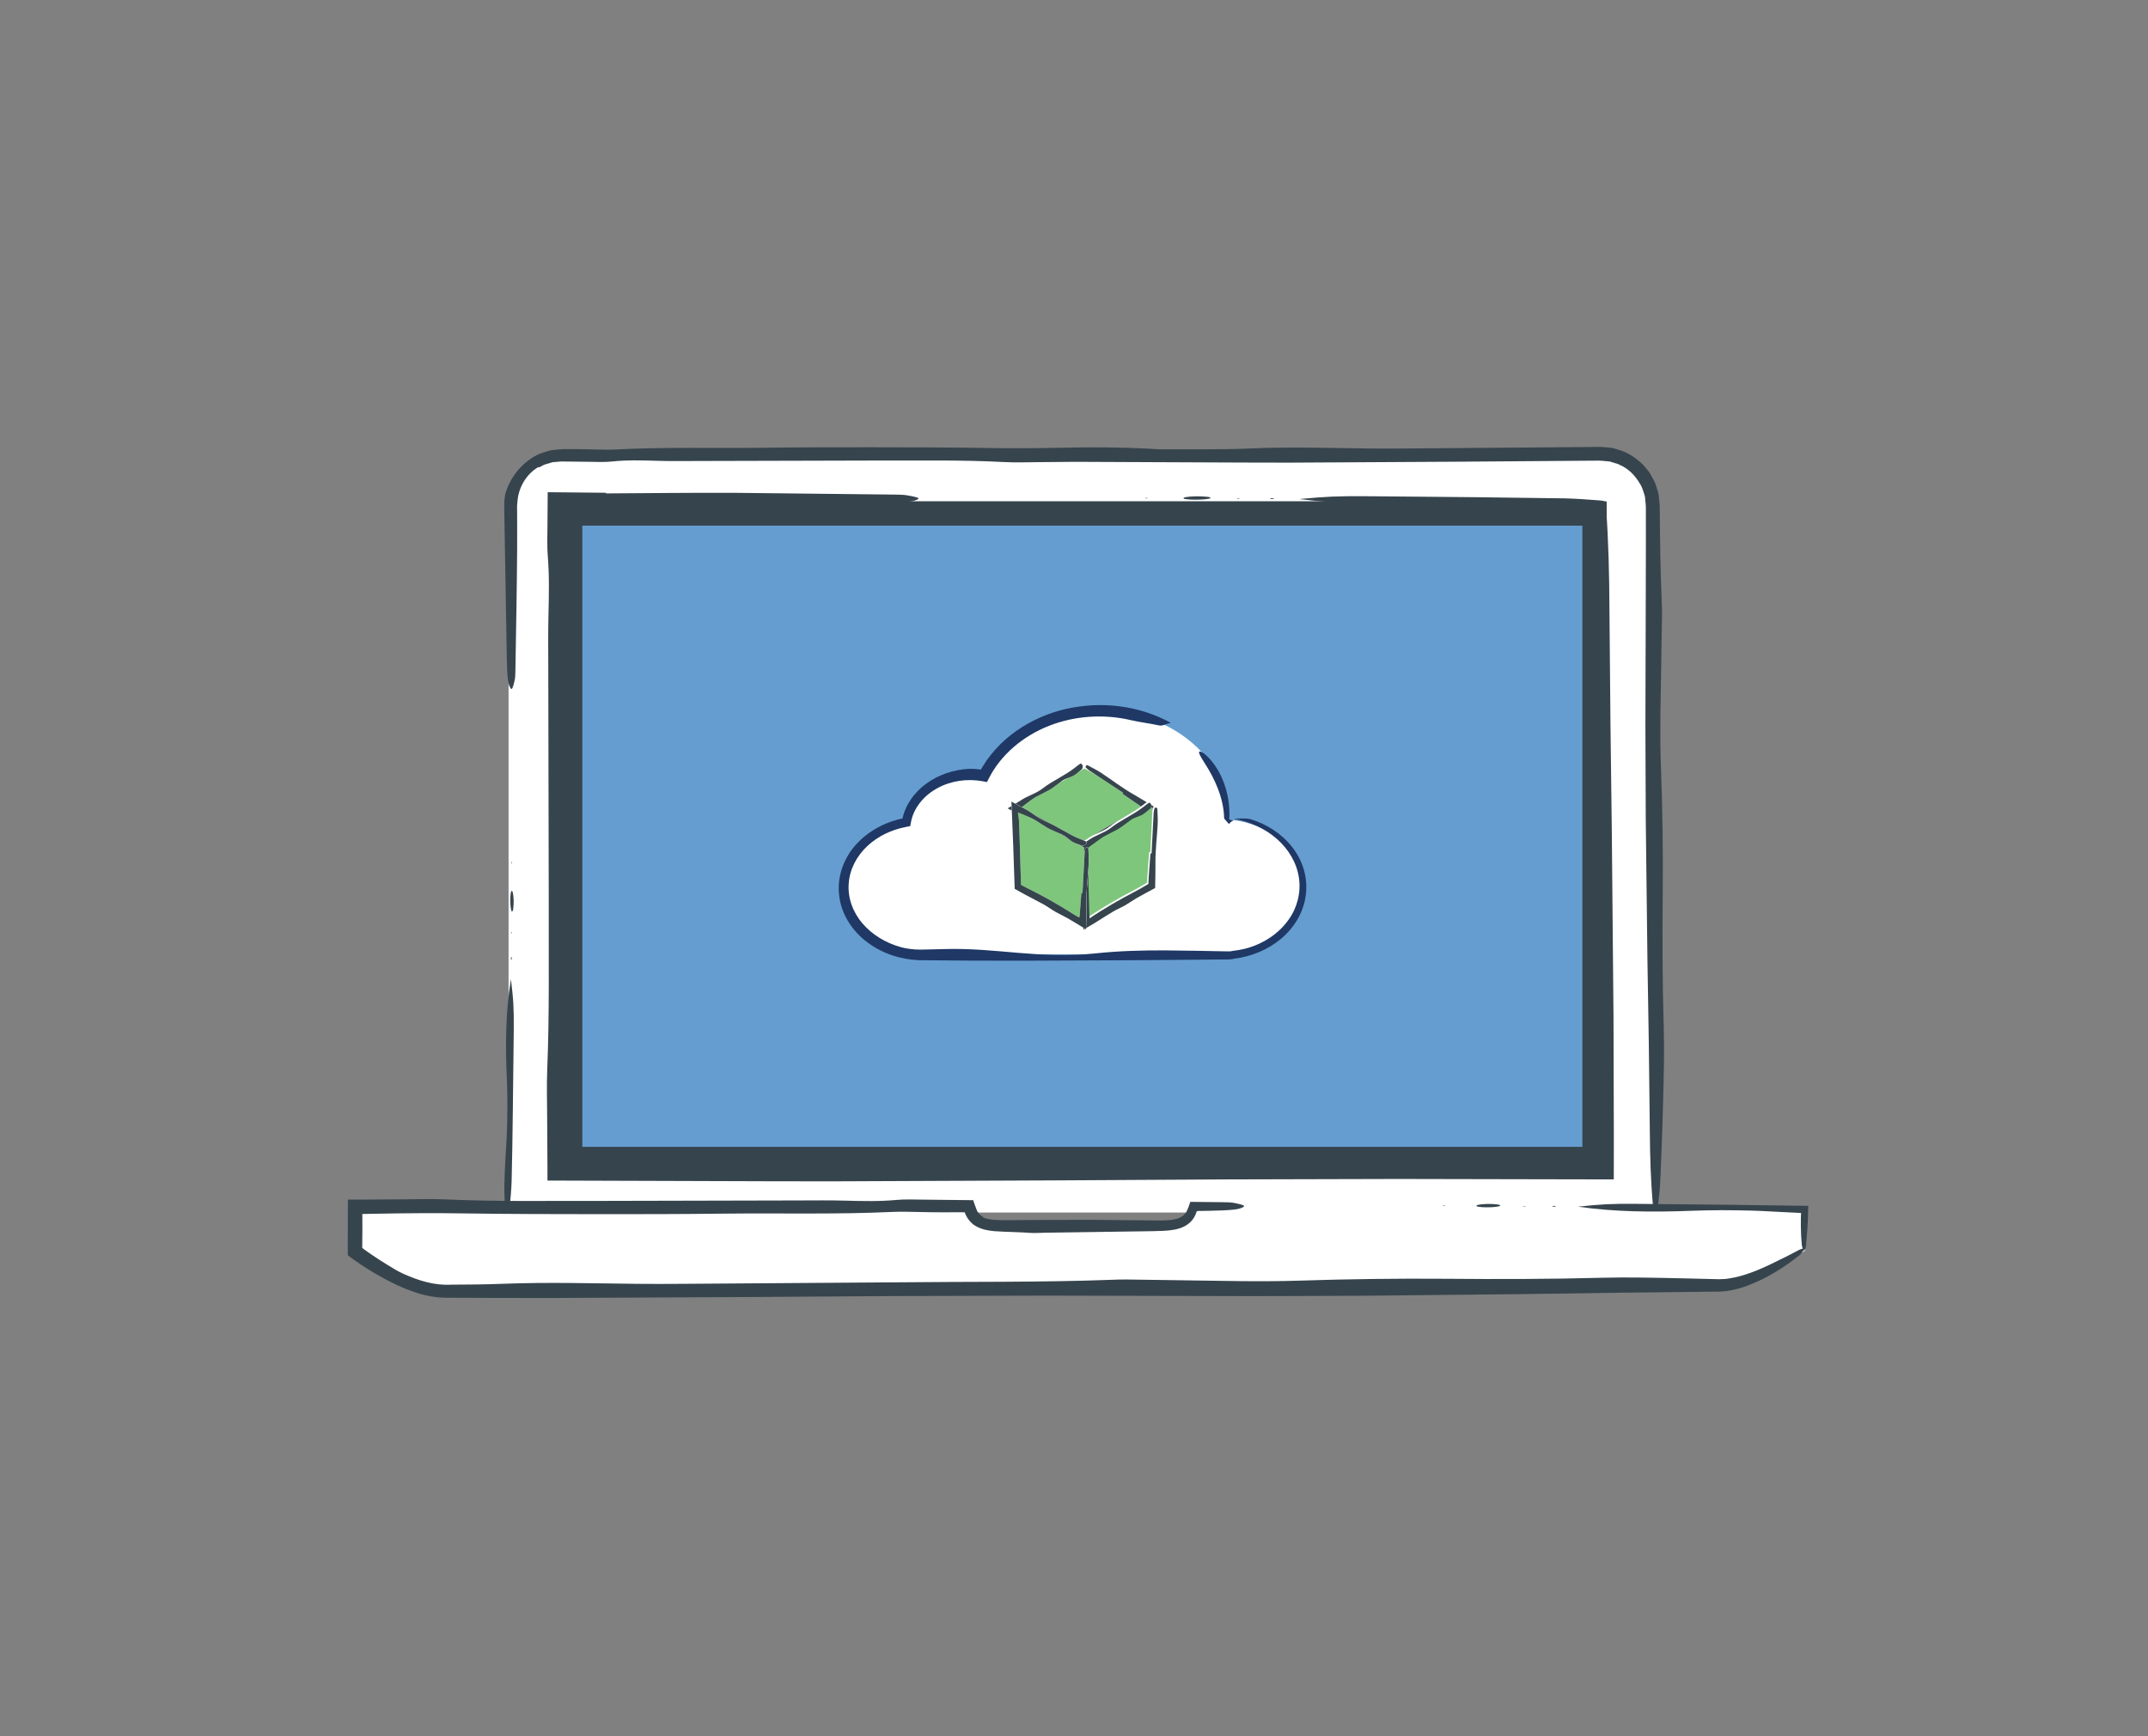 <?xml version="1.0" encoding="utf-8"?>
<!-- Generator: Adobe Illustrator 16.0.0, SVG Export Plug-In . SVG Version: 6.00 Build 0)  -->
<!DOCTYPE svg PUBLIC "-//W3C//DTD SVG 1.1//EN" "http://www.w3.org/Graphics/SVG/1.1/DTD/svg11.dtd">
<svg version="1.1" id="Layer_1" xmlns="http://www.w3.org/2000/svg" xmlns:xlink="http://www.w3.org/1999/xlink" x="0px" y="0px"
	 width="235px" height="190px" viewBox="0 0 235 190" enable-background="new 0 0 235 190" xml:space="preserve">
<rect x="0" y="0" width="235" height="190" fill="#808080" stroke="none"/>
<g id="Layer_4">
	<g>
		<g>
			<g>
				<g>
					<g>
						<g>
							<path fill="#FFFFFF" d="M59.205,111.656"/>
						</g>
					</g>
				</g>
			</g>
		</g>
		<g>
			<g>
				<path fill="#FFFFFF" d="M55.64,132.69V55.31c0-3.201,2.602-5.804,5.799-5.804h113.689c3.195,0,5.801,2.602,5.801,5.804v77.38"/>
				<g>
					<path fill="#36444D" d="M58.923,51.098c-1.332,0.762-2.178,2.222-2.304,3.711c-0.014,0.192-0.044,0.362-0.05,0.574l0.005,0.671
						l0.006,1.344l-0.002,2.687c-0.027,4.428-0.121,8.851-0.191,13.274c-0.005,0.353-0.014,0.782-0.07,1.03
						c-0.095,0.421-0.228,0.991-0.348,1.004c-0.129,0.013-0.324-0.438-0.381-0.875c-0.094-0.726-0.126-1.597-0.141-2.416
						l-0.279-16.453c-0.028-0.459,0.029-1.062,0.099-1.513c0.528-1.982,1.946-3.656,3.796-4.49l0.724-0.232
						c0.241-0.083,0.483-0.158,0.739-0.167c0.505-0.059,1.016-0.118,1.482-0.099c0.956-0.001,1.91,0.004,2.86,0.034
						c0.828,0.025,1.7,0.049,2.504,0.007c5.342-0.286,10.75-0.115,16.121-0.188c3.936-0.054,7.885-0.061,11.826-0.056
						c4.303,0.004,8.615,0.009,12.907,0.086c2.755,0.048,5.491,0.02,8.209-0.04c3.015-0.065,5.975-0.047,8.94,0.091
						c0.591,0.027,1.178,0.09,1.764,0.087c3.226-0.015,6.506,0.049,9.662-0.092c4.334-0.192,8.582-0.051,12.868,0.003
						c1.429,0.019,2.864,0.01,4.295-0.001c6.811-0.055,13.625-0.11,20.431-0.165c0.42-0.011,0.846-0.018,1.33,0.042l0.702,0.07
						l0.676,0.203c0.91,0.254,1.719,0.789,2.423,1.408c0.353,0.313,0.622,0.709,0.93,1.064c0.224,0.415,0.486,0.815,0.656,1.255
						l0.215,0.677c0.079,0.224,0.142,0.452,0.153,0.691c0.044,0.461,0.121,0.968,0.104,1.371c0.022,3.407,0.069,6.806,0.217,10.19
						c0.019,0.471,0.04,0.955,0.031,1.429c-0.059,3.58-0.117,7.157-0.178,10.739c-0.02,1.901-0.019,3.834,0.052,5.713
						c0.177,4.635,0.247,9.277,0.203,13.947c-0.045,4.908-0.041,9.797,0.11,14.702c0.081,2.584,0,5.257-0.063,7.873
						c-0.07,2.978-0.187,5.946-0.313,8.899c-0.045,1.032-0.166,2.033-0.28,3.01c-0.028,0.255-0.174,0.552-0.239,0.484
						c-0.108-0.109-0.253-0.432-0.285-0.78c-0.241-2.633-0.324-5.359-0.342-8.13c-0.038-3.231-0.076-6.462-0.113-9.688l-0.147-8.961
						l-0.184-15.426c-0.013-3.351-0.025-6.703-0.039-10.055l0.053-20.108l-0.002-3.59c0.024-0.638-0.065-1.104-0.103-1.616
						c-0.161-0.482-0.27-0.984-0.559-1.411c-0.506-0.865-1.247-1.646-2.19-2.036c-0.211-0.148-0.475-0.167-0.709-0.256l-0.361-0.114
						c-0.123-0.024-0.253-0.024-0.377-0.038c-0.262-0.016-0.481-0.063-0.775-0.063l-0.897,0.005l-14.345,0.109l-18.662,0.105
						l-5.392-0.011l-17.954-0.079l-3.95,0.033c-1.315,0.006-2.674,0.062-3.939-0.007c-4.632-0.249-9.306-0.15-13.957-0.167
						c-6.58,0.017-13.163,0.034-19.745,0.051c-1.436,0.004-2.888,0.024-4.308-0.022c-1.678-0.055-3.278-0.097-4.925,0.08
						c-0.735,0.08-1.657,0.039-2.492,0.029l-3.04-0.034l-0.63,0.055c-0.105,0.011-0.213,0.009-0.316,0.029l-0.303,0.092
						c-0.201,0.064-0.41,0.111-0.61,0.181l-0.563,0.297L58.923,51.098z"/>
					<path fill="#36444D" d="M55.897,107.156c0.275,2.262,0.33,3.061,0.31,5.584c-0.035,2.992-0.07,5.982-0.104,8.974
						c-0.034,2.505-0.062,5.015-0.128,7.512c-0.028,1.038-0.135,2.062-0.233,3.056c-0.022,0.226-0.166,0.438-0.244,0.406
						c-0.08-0.033-0.188-0.323-0.219-0.597c-0.175-1.635-0.078-3.303-0.001-4.95c0.054-1.178,0.157-2.33,0.191-3.514
						c0.054-1.879,0.068-3.704-0.02-5.657C55.284,114.353,55.318,110.62,55.897,107.156z"/>
					<path fill="#36444D" d="M56.001,97.484c0.028,0.041,0.066,0.052,0.085,0.126c0.145,0.594,0.138,1.269,0.051,1.93
						c-0.017,0.137-0.126,0.269-0.159,0.197c-0.17-0.366-0.204-1.646-0.064-2.161C55.932,97.509,55.972,97.514,56.001,97.484z"/>
					<path fill="#36444D" d="M55.966,104.708c0.008,0.089,0.028,0.2,0.018,0.257c-0.008,0.058-0.045,0.061-0.068,0.09l-0.023-0.267
						L55.966,104.708z"/>
					<polygon fill="#36444D" points="55.904,101.991 55.977,101.987 55.947,102.213 					"/>
					<polygon fill="#36444D" points="55.985,94.572 55.965,94.297 56.029,94.344 					"/>
				</g>
			</g>
			<g>
				<g>
					<path fill="#36444D" d="M172.99,57.522v67.981H63.578V57.522H172.99 M175.646,54.87h-2.656H63.578h-2.652v2.654v67.98v2.65
						h2.652H172.99h2.655v-2.65V57.522L175.646,54.87L175.646,54.87L175.646,54.87z"/>
					<g>
						<g>
							<path fill="#36444D" d="M66.302,53.995c4.7-0.024,9.405-0.086,14.102-0.064c5.807,0.064,11.609,0.128,17.413,0.192
								c0.462,0.005,1.026,0.014,1.352,0.069c0.551,0.095,1.3,0.228,1.317,0.348c0.017,0.129-0.575,0.324-1.147,0.381
								c-0.953,0.094-2.094,0.126-3.17,0.141l-21.582,0.279c-0.627,0.007-1.304,0.054-1.872,0.019
								c-1.943-0.116-3.905-0.149-5.874-0.154c-1.85,0.007-3.707,0.014-5.556,0.021c-0.011,0.955-0.021,1.907-0.033,2.858
								c-0.025,1.086-0.049,2.23-0.007,3.285c0.286,7.008,0.115,14.1,0.188,21.146c0.054,5.163,0.06,10.343,0.055,15.515
								c-0.004,5.644-0.009,11.301-0.085,16.931c-0.048,3.613-0.02,7.203,0.039,10.769c0.01,0.631,0.02,1.259,0.029,1.879
								c0.601-0.002,1.198-0.004,1.794-0.006c0.777,0.006,1.553,0.012,2.327,0.016c1.548,0.02,3.093,0.056,4.637,0.111
								c0.773,0.027,1.545,0.09,2.314,0.087c4.23-0.014,8.533,0.05,12.674-0.091c5.684-0.191,11.255-0.051,16.88,0.004
								c1.874,0,3.755,0,5.633-0.002c8.934-0.054,17.873-0.11,26.799-0.165c8.924-0.089,17.894,0.015,26.769-0.278
								c0.618-0.02,1.254-0.04,1.874-0.032c3.912,0.054,7.818,0.108,11.732,0.163l0.016-0.875c0.02-2.493,0.019-5.03-0.053-7.495
								c-0.177-6.079-0.246-12.169-0.202-18.294c0.045-6.44,0.042-12.853-0.111-19.287c-0.08-3.39,0-6.896,0.063-10.328
								c0.071-3.907,0.188-7.799,0.314-11.674c0.045-1.355,0.167-2.669,0.28-3.947c0.029-0.336,0.175-0.723,0.24-0.636
								c0.108,0.144,0.253,0.567,0.283,1.024c0.242,3.453,0.325,7.029,0.343,10.666c0.038,4.238,0.077,8.472,0.113,12.707
								c0.05,3.92,0.1,7.835,0.148,11.754c0.062,6.745,0.121,13.49,0.184,20.236c0.013,4.393,0.024,8.794,0.038,13.189l-0.006,4.607
								l-23.586-0.048l-18.834,0.048l-18.817,0.108l-24.48,0.104c-2.355-0.004-4.714-0.008-7.073-0.011l-23.872-0.076l0.001-1.367
								l-0.033-5.562c-0.006-1.725-0.061-3.507,0.008-5.168c0.248-6.073,0.15-12.208,0.167-18.308
								c-0.018-8.63-0.035-17.267-0.052-25.899c-0.004-1.885-0.024-3.789,0.022-5.651c0.054-2.201,0.096-4.3-0.081-6.461
								c-0.079-0.964-0.038-2.174-0.029-3.268l0.025-3.642l6.374,0.061L66.302,53.995z"/>
							<path fill="#36444D" d="M142.15,54.612c2.968-0.275,4.015-0.329,7.325-0.31c3.927,0.035,7.847,0.071,11.771,0.105
								c3.286,0.043,6.577,0.085,9.854,0.128c1.364,0.028,2.705,0.135,4.01,0.233c0.296,0.022,0.574,0.165,0.532,0.244
								c-0.044,0.08-0.424,0.189-0.781,0.219c-2.146,0.175-4.332,0.077-6.493,0.002c-1.545-0.054-3.058-0.157-4.609-0.191
								c-2.465-0.055-4.857-0.069-7.421,0.019C151.591,55.225,146.694,55.191,142.15,54.612z"/>
							<path fill="#36444D" d="M129.465,54.508c0.052-0.028,0.067-0.066,0.165-0.085c0.779-0.145,1.664-0.138,2.532-0.051
								c0.179,0.017,0.352,0.126,0.258,0.159c-0.48,0.17-2.16,0.204-2.834,0.063C129.497,54.577,129.504,54.538,129.465,54.508z"/>
							<path fill="#36444D" d="M138.939,54.542c0.115-0.007,0.263-0.027,0.338-0.018c0.076,0.008,0.08,0.045,0.117,0.069
								l-0.35,0.023L138.939,54.542z"/>
							<polygon fill="#36444D" points="135.375,54.605 135.371,54.533 135.666,54.561 							"/>
							<polygon fill="#36444D" points="125.643,54.523 125.284,54.544 125.345,54.48 							"/>
						</g>
						<g>
							<path fill="#36444D" d="M137.801,124.631c4.435-0.025,8.873-0.087,13.305-0.064c5.48,0.026,10.954,0.121,16.43,0.191
								c0.437,0.005,0.968,0.014,1.275,0.07c0.521,0.094,1.228,0.227,1.243,0.346c0.016,0.129-0.541,0.324-1.081,0.383
								c-0.9,0.093-1.979,0.126-2.992,0.141l-20.364,0.279c-0.592,0.008-1.23,0.053-1.767,0.02
								c-4.666-0.297-9.454-0.053-14.157-0.168c-1.025-0.024-2.104-0.048-3.101-0.007c-6.612,0.286-13.304,0.116-19.952,0.188
								c-4.872,0.054-9.759,0.061-14.638,0.056c-5.326-0.004-10.663-0.009-15.975-0.084c-3.41-0.05-6.797-0.021-10.16,0.037
								c-0.952,0.011-1.9,0.021-2.833,0.031c-0.002-0.922-0.004-1.839-0.007-2.753c0.006-0.734,0.012-1.466,0.017-2.196
								c0.019-1.461,0.056-2.918,0.11-4.374c0.027-0.731,0.09-1.459,0.087-2.185c-0.015-3.991,0.05-8.051-0.092-11.958
								c-0.191-5.365-0.051-10.622,0.004-15.928c0.018-1.769,0.009-3.544-0.001-5.315c-0.051-8.132-0.101-16.269-0.15-24.395
								l2.044-0.016c8.42-0.089,16.883,0.014,25.258-0.278c0.583-0.021,1.183-0.041,1.769-0.034
								c4.432,0.059,8.858,0.118,13.292,0.177c2.352,0.021,4.746,0.018,7.072-0.052c5.737-0.176,11.482-0.246,17.262-0.203
								c6.074,0.046,12.125,0.043,18.196-0.109c3.198-0.081,6.507,0,9.745,0.063c3.687,0.071,7.359,0.188,11.014,0.314
								c1.278,0.044,2.519,0.166,3.727,0.278c0.316,0.03,0.682,0.175,0.599,0.24c-0.136,0.109-0.533,0.252-0.967,0.284
								c-3.258,0.242-6.631,0.324-10.063,0.342c-3.997,0.038-7.994,0.075-11.989,0.112c-3.698,0.05-7.393,0.099-11.09,0.149
								c-6.363,0.062-12.728,0.122-19.093,0.183c-4.147,0.012-8.299,0.025-12.447,0.038l-24.888-0.053l-17.745,0.048l-0.205,0.005
								l0.103,15.748l0.104,23.099c-0.003,2.222-0.007,4.447-0.01,6.673l-0.077,20.515l0.054,0.002l4.474-0.031
								c1.628-0.007,3.309-0.063,4.877,0.007c5.731,0.25,11.518,0.15,17.273,0.167c8.144-0.018,16.292-0.035,24.438-0.051
								c1.779-0.005,3.574-0.025,5.333,0.02c2.077,0.055,4.058,0.098,6.097-0.079c0.91-0.079,2.051-0.039,3.083-0.029l7.554,0.086
								L137.801,124.631z"/>
							<path fill="#36444D" d="M172.732,89.126c-0.275-2.798-0.328-3.787-0.31-6.911c0.035-3.704,0.069-7.405,0.105-11.105
								c0.042-3.102,0.084-6.207,0.128-9.298c0.026-1.287,0.134-2.553,0.232-3.784c0.022-0.28,0.165-0.543,0.245-0.502
								c0.08,0.041,0.187,0.399,0.218,0.736c0.175,2.025,0.078,4.088,0.002,6.127c-0.053,1.458-0.157,2.885-0.19,4.35
								c-0.054,2.325-0.068,4.582,0.02,7.001C173.345,80.22,173.312,84.839,172.732,89.126z"/>
							<path fill="#36444D" d="M172.629,101.097c-0.028-0.051-0.066-0.063-0.085-0.155c-0.145-0.735-0.138-1.57-0.052-2.39
								c0.018-0.167,0.125-0.331,0.159-0.243c0.171,0.453,0.203,2.037,0.063,2.672C172.697,101.067,172.659,101.061,172.629,101.097
								z"/>
							<path fill="#36444D" d="M172.664,92.157c-0.008-0.108-0.028-0.247-0.019-0.318c0.009-0.072,0.044-0.076,0.069-0.11
								l0.021,0.329L172.664,92.157z"/>
							<polygon fill="#36444D" points="172.726,95.521 172.653,95.523 172.682,95.245 							"/>
							<polygon fill="#36444D" points="172.646,104.702 172.665,105.043 172.6,104.985 							"/>
						</g>
					</g>
				</g>
			</g>
			<g>
				<path fill="#FFFFFF" d="M197.48,136.834v-4.526h-65.829h-0.86c-0.628,2.166-2.604,2.119-4.972,2.119h-15.066
					c-2.372,0-4.344,0.049-4.973-2.119h-0.862H39.093v4.526c0,0,5.475,4.086,9.497,4.086h50.389h38.61h50.387
					C192.003,140.922,197.48,136.834,197.48,136.834z"/>
				<g>
					<path fill="#36444D" d="M107.516,133.205c0.651,0.311,1.656,0.329,2.659,0.323l3.087-0.024l6.18-0.015l6.132,0.06
						c1.022,0.007,2.041,0.056,2.88-0.104c0.417-0.083,0.759-0.224,1.009-0.435c0.13-0.103,0.231-0.237,0.331-0.383
						c0.014-0.018,0.021-0.041,0.032-0.061l0.057-0.133l0.122-0.289l0.222-0.623l3.545,0.038c0.404,0.006,0.9,0.014,1.184,0.069
						c0.484,0.095,1.141,0.228,1.155,0.348c0.016,0.129-0.504,0.323-1.006,0.382c-0.835,0.094-1.837,0.125-2.778,0.141l-0.764,0.014
						c-0.213,0.011-0.446-0.011-0.632,0.029c-0.052,0.14-0.083,0.279-0.154,0.415c-0.048,0.129-0.179,0.329-0.283,0.484
						c-0.241,0.317-0.559,0.577-0.908,0.758c-0.708,0.362-1.479,0.441-2.21,0.49c-1.472,0.063-2.902,0.056-4.353,0.085l-8.681,0.126
						c-0.55,0.008-1.144,0.052-1.642,0.019c-1.296-0.104-2.579-0.091-3.929-0.19c-0.667-0.064-1.38-0.182-2.024-0.563
						c-0.652-0.339-1.125-1.178-1.193-1.496c-0.522-0.025-1.561,0.003-2.416-0.005c-0.888-0.001-1.774-0.011-2.656-0.034
						c-0.953-0.024-1.956-0.048-2.88-0.007c-6.145,0.287-12.362,0.115-18.539,0.188c-4.526,0.054-9.068,0.061-13.602,0.056
						c-4.949-0.004-9.908-0.009-14.844-0.084c-3.168-0.05-6.315-0.021-9.44,0.037c-0.516,0.011-1.031,0.02-1.537,0.029
						c0.003,0.508,0.004,1.014,0.007,1.518c-0.005,0.658-0.011,1.315-0.017,1.972c0.017,0.08-0.047,0.202,0.034,0.251l0.235,0.178
						l0.811,0.568c0.556,0.374,1.118,0.741,1.692,1.089c0.571,0.347,1.138,0.706,1.745,0.976c1.676,0.751,3.41,1.292,5.257,1.181
						c1.86-0.004,3.71-0.022,5.526-0.093c4.983-0.192,9.869-0.05,14.799,0.004c1.643,0.019,3.293,0.009,4.938-0.001
						c7.833-0.055,15.669-0.11,23.496-0.166c7.823-0.088,15.687,0.016,23.468-0.277c0.543-0.02,1.1-0.042,1.645-0.033
						c4.117,0.058,8.23,0.118,12.35,0.178c2.186,0.02,4.409,0.018,6.571-0.053c5.329-0.175,10.668-0.245,16.039-0.203
						c5.645,0.048,11.267,0.044,16.908-0.109c2.973-0.081,6.046,0,9.056,0.063l2.566,0.062l1.271,0.032
						c0.366-0.004,0.738-0.018,1.12-0.081c1.533-0.232,3.091-0.849,4.576-1.566c1.039-0.505,2.065-1,3.04-1.534
						c0.256-0.139,0.607-0.218,0.586-0.12c-0.033,0.158-0.253,0.493-0.569,0.744c-1.192,0.947-2.498,1.803-3.911,2.522
						c-1.421,0.689-2.955,1.307-4.661,1.388c-3.721,0.042-7.438,0.084-11.153,0.126c-3.436,0.05-6.869,0.099-10.305,0.148
						c-5.913,0.061-11.826,0.121-17.741,0.184c-3.853,0.013-7.709,0.024-11.564,0.038l-23.125-0.053l-16.511,0.047l-16.498,0.11
						l-21.462,0.103l-6.201-0.011l-5.016-0.02c-1.962-0.04-3.669-0.686-5.26-1.407c-0.791-0.376-1.559-0.784-2.305-1.221
						c-0.373-0.221-0.741-0.445-1.104-0.679l-0.542-0.354l-0.634-0.438l-0.468-0.338l-0.243-0.179
						c-0.062-0.069-0.018-0.192-0.033-0.288l-0.004-1.037l0.004-1.255l0.008-3.541l1.113,0.002l5.044-0.032
						c1.513-0.007,3.075-0.062,4.531,0.007c5.326,0.25,10.702,0.151,16.05,0.167c7.567-0.017,15.139-0.035,22.708-0.052
						c1.652-0.005,3.321-0.024,4.954,0.022c1.929,0.054,3.771,0.096,5.665-0.081c0.845-0.08,1.906-0.039,2.866-0.029l5.481,0.06
						c0.115,0.328,0.221,0.677,0.345,0.971c0.077,0.188,0.086,0.231,0.121,0.271l0.091,0.144c0.134,0.172,0.295,0.306,0.514,0.419
						L107.516,133.205z"/>
					<path fill="#36444D" d="M172.642,132.049c2.6-0.275,3.519-0.328,6.421-0.309c3.441,0.034,6.88,0.07,10.319,0.104
						c2.815,0.04,5.636,0.078,8.442,0.116l-0.011,0.713c-0.014,0.858-0.048,1.339-0.091,1.951c-0.047,0.585-0.096,1.166-0.142,1.739
						c-0.023,0.259-0.166,0.504-0.246,0.466c-0.079-0.038-0.188-0.371-0.219-0.685c-0.058-0.633-0.086-1.272-0.094-1.915
						l0.001-0.896l0.021-0.595l-1.421-0.069c-1.354-0.054-2.68-0.157-4.04-0.191c-2.161-0.054-4.26-0.067-6.506,0.02
						C180.917,132.662,176.625,132.629,172.642,132.049z"/>
					<path fill="#36444D" d="M161.52,131.946c0.046-0.028,0.058-0.065,0.143-0.085c0.684-0.145,1.46-0.139,2.222-0.051
						c0.155,0.017,0.308,0.126,0.226,0.159c-0.421,0.169-1.893,0.202-2.483,0.063C161.546,132.015,161.553,131.976,161.52,131.946z"
						/>
					<path fill="#36444D" d="M169.825,131.98c0.101-0.008,0.229-0.026,0.294-0.019c0.068,0.009,0.071,0.046,0.103,0.069
						l-0.305,0.022L169.825,131.98z"/>
					<polygon fill="#36444D" points="166.699,132.043 166.696,131.971 166.956,132 					"/>
					<polygon fill="#36444D" points="158.168,131.961 157.851,131.982 157.904,131.917 					"/>
				</g>
			</g>
		</g>
		<g>
			<g>
				<g>
					<rect x="63.189" y="55.871" fill="#659DD0" width="111.47" height="70.775"/>
					<g>
						<path fill="#659DD0" d="M169.183,56.745c-4.557,0.024-9.116,0.085-13.669,0.064c-5.631-0.028-11.254-0.121-16.879-0.192
							c-0.448-0.005-0.996-0.014-1.31-0.069c-0.535-0.096-1.262-0.228-1.276-0.348c-0.018-0.129,0.556-0.324,1.111-0.381
							c0.922-0.094,2.029-0.127,3.073-0.142l20.92-0.279c0.608-0.007,1.265-0.053,1.815-0.019c1.926,0.119,3.874,0.15,5.827,0.153
							c2.072-0.006,4.152-0.013,6.223-0.02L175.01,57.3l-0.024,1.424c-0.024,1.052-0.048,2.161-0.006,3.185
							c0.285,6.793,0.115,13.668,0.187,20.499c0.055,5.005,0.061,10.026,0.056,15.039c-0.004,5.473-0.009,10.955-0.084,16.414
							c-0.05,3.503-0.021,6.982,0.039,10.438c0.01,0.972,0.021,1.94,0.029,2.896c-0.94,0.002-1.879,0.004-2.813,0.006
							c-0.755-0.006-1.506-0.011-2.257-0.018c-1.501-0.018-2.997-0.054-4.495-0.109c-0.749-0.028-1.497-0.09-2.242-0.088
							c-4.101,0.016-8.272-0.048-12.287,0.093c-5.511,0.191-10.911,0.05-16.361-0.005c-1.817-0.018-3.642-0.009-5.462,0.001
							c-8.66,0.055-17.325,0.11-25.979,0.166c-8.649,0.089-17.344-0.015-25.947,0.277c-0.599,0.021-1.215,0.041-1.817,0.034
							c-4.366-0.056-8.727-0.111-13.094-0.166l0.013-2.037c0.02-2.418,0.018-4.875-0.053-7.265
							c-0.175-5.894-0.245-11.795-0.202-17.733c0.046-6.243,0.043-12.458-0.109-18.695c-0.081-3.287,0-6.686,0.062-10.012
							c0.071-3.786,0.188-7.56,0.314-11.316c0.044-1.313,0.166-2.586,0.278-3.827c0.03-0.324,0.174-0.701,0.24-0.616
							c0.109,0.139,0.253,0.548,0.285,0.993c0.242,3.347,0.324,6.813,0.342,10.338c0.038,4.108,0.076,8.214,0.113,12.317
							c0.05,3.8,0.099,7.595,0.148,11.394c0.062,6.538,0.122,13.076,0.183,19.615c0.012,4.26,0.026,8.524,0.038,12.788l-0.005,2.409
							l21.341,0.048l18.254-0.048l18.24-0.108l23.73-0.104c2.284,0.005,4.572,0.009,6.856,0.013l21.104,0.074l0.003-0.054
							l-0.032-4.623c-0.008-1.674-0.061-3.4,0.008-5.011c0.248-5.889,0.15-11.834,0.166-17.745
							c-0.017-8.368-0.035-16.739-0.052-25.108c-0.005-1.827-0.023-3.672,0.021-5.478c0.054-2.133,0.098-4.167-0.081-6.264
							c-0.079-0.934-0.038-2.106-0.027-3.167l0.01-1.145l0.011-0.137l-0.067-0.008c-0.033-0.002,0.022-0.005-0.291-0.007
							l-1.368-0.016l-2.734-0.033L169.183,56.745z"/>
						<path fill="#659DD0" d="M95.658,56.128c-2.875,0.275-3.891,0.329-7.1,0.309c-3.805-0.035-7.606-0.07-11.409-0.104
							c-3.187-0.043-6.377-0.086-9.553-0.128c-1.321-0.028-2.622-0.135-3.886-0.234c-0.287-0.021-0.557-0.165-0.517-0.244
							c0.042-0.08,0.411-0.188,0.757-0.219c2.081-0.174,4.2-0.077,6.295-0.001c1.498,0.054,2.964,0.156,4.468,0.191
							c2.389,0.055,4.708,0.068,7.193-0.02C86.507,55.516,91.253,55.549,95.658,56.128z"/>
						<path fill="#659DD0" d="M107.956,56.231c-0.051,0.028-0.065,0.066-0.16,0.085c-0.755,0.145-1.613,0.138-2.454,0.052
							c-0.174-0.018-0.341-0.127-0.251-0.16c0.465-0.17,2.093-0.203,2.747-0.063C107.925,56.163,107.918,56.202,107.956,56.231z"/>
						<path fill="#659DD0" d="M98.771,56.197c-0.111,0.007-0.254,0.027-0.326,0.018c-0.074-0.008-0.078-0.044-0.114-0.068
							l0.338-0.023L98.771,56.197z"/>
						<polygon fill="#659DD0" points="102.227,56.135 102.23,56.207 101.943,56.178 						"/>
						<polygon fill="#659DD0" points="111.66,56.217 112.01,56.196 111.95,56.26 						"/>
					</g>
				</g>
				<g>
					<g>
						<g>
							<path fill="#36444D" d="M168.639,57.071c-4.568,0.025-9.14,0.085-13.704,0.065c-5.644-0.028-11.281-0.122-16.921-0.192
								c-0.45-0.005-0.997-0.014-1.313-0.069c-0.536-0.095-1.264-0.228-1.281-0.348c-0.016-0.129,0.56-0.324,1.115-0.381
								c0.926-0.094,2.036-0.127,3.08-0.142l20.974-0.279c0.61-0.007,1.267-0.053,1.82-0.019c1.983,0.122,3.99,0.153,6.002,0.153
								c2.13-0.006,4.269-0.013,6.396-0.019l-0.009,1.628l-0.023,1.268c-0.024,1.055-0.049,2.167-0.006,3.192
								c0.285,6.811,0.116,13.702,0.188,20.549c0.054,5.018,0.06,10.051,0.055,15.077c-0.004,5.485-0.009,10.981-0.084,16.451
								c-0.05,3.513-0.021,7.001,0.039,10.466c0.01,0.974,0.02,1.945,0.029,2.901c-0.942,0.003-1.882,0.005-2.818,0.007
								c-0.756-0.005-1.509-0.012-2.263-0.018c-1.505-0.018-3.005-0.055-4.506-0.11c-0.753-0.026-1.501-0.089-2.249-0.087
								c-4.111,0.015-8.292-0.049-12.317,0.092c-5.522,0.191-10.938,0.051-16.403-0.005c-1.821,0.002-3.648,0.002-5.474,0.002
								c-8.683,0.056-17.369,0.11-26.044,0.166c-8.671,0.088-17.388-0.016-26.013,0.277c-0.601,0.021-1.218,0.042-1.821,0.033
								c-4.481-0.056-8.958-0.113-13.442-0.169l0.01-1.625c0.002-1.24,0.004-2.494,0.007-3.743c-0.006-1.218-0.025-2.433-0.06-3.631
								c-0.176-5.909-0.246-11.824-0.202-17.777c0.045-6.258,0.042-12.489-0.11-18.742c-0.081-3.296,0-6.703,0.062-10.037
								c0.071-3.796,0.188-7.579,0.314-11.345c0.044-1.316,0.166-2.592,0.279-3.836c0.029-0.326,0.174-0.703,0.24-0.617
								c0.108,0.14,0.252,0.55,0.284,0.995c0.242,3.356,0.325,6.831,0.342,10.365c0.038,4.119,0.075,8.234,0.113,12.349
								c0.049,3.809,0.099,7.613,0.148,11.421c0.061,6.553,0.122,13.109,0.183,19.665c0.012,4.27,0.026,8.545,0.038,12.818
								l-0.004,2.098l21.717,0.048l18.301-0.048l18.288-0.109l23.789-0.104c2.29,0.004,4.582,0.009,6.873,0.012l21.16,0.076
								l0.002-0.055l-0.032-4.639c-0.006-1.678-0.062-3.408,0.008-5.021c0.25-5.903,0.15-11.863,0.168-17.792
								c-0.018-8.386-0.036-16.779-0.052-25.169c-0.006-1.832-0.025-3.682,0.021-5.492c0.054-2.138,0.097-4.179-0.081-6.279
								c-0.078-0.937-0.038-2.112-0.028-3.175l0.01-0.864l0.01-0.101l-0.07-0.008l-0.041-0.004L173,57.191l-1.45-0.017l-2.901-0.034
								L168.639,57.071z"/>
							<path fill="#36444D" d="M94.93,56.455c-2.882,0.275-3.901,0.329-7.118,0.309c-3.815-0.035-7.626-0.07-11.438-0.104
								c-3.195-0.043-6.393-0.086-9.577-0.128c-1.325-0.028-2.629-0.135-3.896-0.233c-0.288-0.022-0.559-0.165-0.518-0.245
								c0.042-0.08,0.412-0.188,0.759-0.219c2.086-0.175,4.21-0.078,6.31-0.001c1.502,0.053,2.972,0.156,4.48,0.191
								c2.394,0.055,4.72,0.068,7.211-0.02C85.755,55.841,90.515,55.875,94.93,56.455z"/>
							<path fill="#36444D" d="M107.259,56.558c-0.052,0.029-0.065,0.066-0.161,0.085c-0.757,0.145-1.617,0.138-2.46,0.051
								c-0.172-0.017-0.341-0.127-0.25-0.16c0.466-0.169,2.098-0.203,2.753-0.063C107.227,56.489,107.221,56.528,107.259,56.558z"/>
							<path fill="#36444D" d="M98.051,56.523c-0.112,0.007-0.255,0.028-0.327,0.018c-0.075-0.008-0.079-0.045-0.114-0.069
								l0.339-0.022L98.051,56.523z"/>
							<polygon fill="#36444D" points="101.515,56.461 101.519,56.533 101.231,56.504 							"/>
							<polygon fill="#36444D" points="110.972,56.542 111.323,56.522 111.263,56.587 							"/>
						</g>
					</g>
					<g>
						<path fill="#36444D" d="M173.121,57.522v67.981H63.708V57.522H173.121 M175.776,54.868h-2.655H63.708h-2.654v2.654v67.98
							v2.651h2.654h109.415h2.654v-2.651v-67.98V54.868L175.776,54.868z"/>
					</g>
				</g>
			</g>
		</g>
		<g id="Shape_3_copy_3_4_">
			<g>
				<path fill="#FFFFFF" d="M134.961,89.757c-0.151-0.039-0.309-0.061-0.474-0.067c0-0.001,0-0.002,0-0.002
					c0-6.583-6.266-11.918-13.993-11.918c-5.744,0-10.675,2.945-12.834,7.158c-0.512-0.1-1.044-0.155-1.592-0.155
					c-3.54,0-6.479,2.196-7.038,5.078c-3.912,0.711-6.844,3.667-6.844,7.207c0,4.034,3.803,7.308,8.522,7.369
					c0.023,0.001,0.046,0.003,0.069,0.003h33.621c0.196,0,0.385-0.025,0.562-0.072c4.219-0.491,7.468-3.57,7.468-7.3
					C142.429,93.329,139.18,90.25,134.961,89.757z"/>
			</g>
			<g>
				<g>
					<g>
						<path fill="#1F3865" d="M134.98,89.595c1.144-0.055,1.524-0.036,1.851,0.057c1.76,0.538,3.393,1.578,4.546,3.054
							c0.574,0.736,1.02,1.584,1.277,2.493c0.129,0.46,0.21,0.912,0.245,1.403c0.03,0.439,0.018,0.947-0.047,1.404
							c-0.249,1.889-1.32,3.595-2.759,4.773c-1.442,1.19-3.231,1.905-5.069,2.134l0.078-0.015c-0.149,0.035-0.28,0.065-0.451,0.08
							c-0.092,0.011-0.142,0.011-0.202,0.014l-0.198,0.004L133.535,105l-1.433,0.013l-2.863,0.023l-5.729,0.045l-11.458,0.051
							c-3.828,0-7.621-0.005-11.477-0.054c-2.028-0.072-4.046-0.729-5.68-1.957c-1.631-1.206-2.858-3.062-3.087-5.114
							c-0.262-2.084,0.532-4.191,1.92-5.666c1.381-1.495,3.264-2.448,5.24-2.829l-0.275,0.272c0.295-1.639,1.329-3.082,2.671-4.047
							c1.341-0.976,3.01-1.519,4.679-1.605c0.646-0.003,1.24,0.07,1.737,0.166c-0.292,0.142-0.493,0.239-0.694,0.337
							c1.01-1.959,2.491-3.524,4.153-4.684c1.666-1.163,3.514-1.944,5.415-2.378c3.8-0.845,7.853-0.426,11.443,1.531
							c-0.722,0.143-0.868,0.376-1.326,0.273c-0.91-0.201-2.066-0.343-3.018-0.563c-2.977-0.706-6.169-0.494-8.98,0.613
							c-2.808,1.098-5.262,3.128-6.597,5.766l-0.196,0.388l-0.435-0.082c-1.674-0.314-3.46-0.075-4.941,0.724
							c-1.48,0.781-2.651,2.158-2.941,3.75l-0.079,0.431l-0.442,0.083c-1.579,0.299-3.088,1.006-4.246,2.093
							c-1.16,1.077-1.941,2.547-2.043,4.108c-0.122,1.562,0.45,3.139,1.505,4.363c1.052,1.231,2.528,2.126,4.146,2.581
							c0.531,0.158,1.413,0.298,2.28,0.286c0.92-0.021,1.84-0.044,2.42-0.058c5.929-0.18,10.456,1.132,16.734,0.463
							c2.441-0.261,4.939-0.329,7.454-0.323c1.259,0.017,2.521,0.033,3.784,0.05l1.894,0.038l0.947,0.017
							c0.335,0.007,0.602,0.022,0.862-0.047l0.021-0.006l0.021-0.003c0.81-0.087,1.613-0.271,2.365-0.573
							c1.474-0.58,2.807-1.558,3.714-2.863c0.921-1.294,1.344-2.939,1.109-4.549c-0.228-1.611-1.123-3.126-2.405-4.252
							C138.424,90.682,136.771,89.915,134.98,89.595z"/>
						<path fill="#1F3865" d="M134.958,89.769c-0.259,0.125-0.409,0.289-0.488,0.383l-0.018,0.021l-0.429-0.484
							c-0.061-0.068-0.098-0.128-0.1-0.194c-0.052-2.163-1.021-4.267-2.097-5.937c-0.561-0.868-0.778-1.292-0.571-1.32
							c0.192-0.02,0.826,0.375,1.579,1.411c1.208,1.676,1.773,3.872,1.661,6.04l-0.009-0.008
							C134.646,89.696,134.803,89.724,134.958,89.769z"/>
					</g>
				</g>
			</g>
		</g>
		<g>
			<g>
				<g>
					<g>
						<g>
							<g>
								<polygon fill="#F5F6F8" points="118.643,84.095 126.143,88.381 118.594,92.744 111.088,88.456 								"/>
								<g>
									<path fill="#FFFFFF" d="M122.869,86.751l-3.686-2.421c-0.15-0.1-0.28-0.233-0.412-0.361
										c-0.017-0.016,0.004-0.111,0.03-0.152c0.023-0.039,0.083-0.073,0.118-0.081c0.041-0.008,0.077,0.009,0.108,0.027
										c0.476,0.262,0.967,0.498,1.421,0.796c1.182,0.776,2.306,1.654,3.532,2.352l1.122,0.664l1.322,0.807l-1.212,0.656
										l-1.005,0.559c-0.423,0.243-0.82,0.536-1.243,0.778c-0.424,0.243-0.88,0.431-1.302,0.68
										c-0.653,0.386-1.287,0.81-1.937,1.206c-0.13,0.077-0.347,0.207-1.133,0.672c-1.617-0.866-7.143-3.826-8.352-4.473
										c0.903-0.532,1.089-0.651,1.2-0.725c0.146-0.099,0.338-0.216,0.467-0.293c0.099-0.059,0.2-0.115,0.302-0.167
										c0.205-0.105,0.416-0.201,0.626-0.297c0.42-0.192,0.839-0.39,1.205-0.676c1.121-0.875,2.438-1.406,3.554-2.287
										c0.2-0.158,0.399-0.316,0.61-0.456c0.03-0.021,0.138,0.037,0.177,0.094c0.047,0.065,0.089,0.191,0.081,0.249
										c-0.018,0.115-0.049,0.229-0.112,0.287c-0.204,0.187-0.428,0.343-0.638,0.519c-0.448,0.374-1.095,0.405-1.548,0.772
										c-0.269,0.219-0.56,0.401-0.832,0.612c-0.776,0.606-1.745,0.875-2.529,1.467c-0.245,0.183-0.49,0.364-0.733,0.544
										c-0.179,0.14-0.322,0.256-0.429,0.353c0.168,0.07,0.317,0.13,0.446,0.175c0.071,0.029,0.118,0.043,0.265,0.115
										c0.208,0.108,0.461,0.242,0.749,0.394c0.572,0.311,1.276,0.692,2.005,1.086c0.727,0.396,1.476,0.805,2.138,1.167
										c0.332,0.18,0.642,0.347,0.917,0.496c0.129,0.068,0.252,0.133,0.364,0.193c0.023,0.008,0.045,0.016,0.064,0.022
										c0.024-0.018,0.045-0.031,0.063-0.043c0.092-0.058,0.167-0.103,0.23-0.142c0.123-0.079,0.197-0.125,0.259-0.166
										c1.602-1.064,3.257-2.034,4.965-2.916l0.436-0.238l0.282-0.163c0.029-0.02,0.048-0.035,0.094-0.053
										c-0.005-0.006-0.008-0.013-0.011-0.022c-0.007-0.021-0.025-0.053-0.065-0.1l-0.675-0.462l-1.365-0.944L122.869,86.751z"/>
								</g>
							</g>
						</g>
						<g>
							<g>
								<polygon fill="#7EC67B" points="118.643,84.095 126.143,88.381 118.594,92.744 111.088,88.456 								"/>
								<g>
									<path fill="#FFFFFF" d="M122.869,86.751l-3.686-2.421c-0.15-0.1-0.28-0.233-0.412-0.361
										c-0.017-0.016,0.004-0.111,0.03-0.152c0.023-0.039,0.083-0.073,0.118-0.081c0.041-0.008,0.077,0.009,0.108,0.027
										c0.476,0.262,0.967,0.498,1.421,0.796c1.182,0.776,2.306,1.654,3.532,2.352l1.122,0.664l1.322,0.807l-1.212,0.656
										l-1.005,0.559c-0.423,0.243-0.82,0.536-1.243,0.778c-0.424,0.243-0.88,0.431-1.302,0.68
										c-0.653,0.386-1.287,0.81-1.937,1.206c-0.13,0.077-0.347,0.207-1.133,0.672c-1.617-0.866-7.143-3.826-8.352-4.473
										c0.903-0.532,1.089-0.651,1.2-0.725c0.146-0.099,0.338-0.216,0.467-0.293c0.099-0.059,0.2-0.115,0.302-0.167
										c0.205-0.105,0.416-0.201,0.626-0.297c0.42-0.192,0.839-0.39,1.205-0.676c1.121-0.875,2.438-1.406,3.554-2.287
										c0.2-0.158,0.399-0.316,0.61-0.456c0.03-0.021,0.138,0.037,0.177,0.094c0.047,0.065,0.089,0.191,0.081,0.249
										c-0.018,0.115-0.049,0.229-0.112,0.287c-0.204,0.187-0.428,0.343-0.638,0.519c-0.448,0.374-1.095,0.405-1.548,0.772
										c-0.269,0.219-0.56,0.401-0.832,0.612c-0.776,0.606-1.745,0.875-2.529,1.467c-0.245,0.183-0.49,0.364-0.733,0.544
										c-0.179,0.14-0.322,0.256-0.429,0.353c0.168,0.07,0.317,0.13,0.446,0.175c0.071,0.029,0.118,0.043,0.265,0.115
										c0.208,0.108,0.461,0.242,0.749,0.394c0.572,0.311,1.276,0.692,2.005,1.086c0.727,0.396,1.476,0.805,2.138,1.167
										c0.332,0.18,0.642,0.347,0.917,0.496c0.129,0.068,0.252,0.133,0.364,0.193c0.023,0.008,0.045,0.016,0.064,0.022
										c0.024-0.018,0.045-0.031,0.063-0.043c0.092-0.058,0.167-0.103,0.23-0.142c0.123-0.079,0.197-0.125,0.259-0.166
										c1.602-1.064,3.257-2.034,4.965-2.916l0.436-0.238l0.282-0.163c0.029-0.02,0.048-0.035,0.094-0.053
										c-0.005-0.006-0.008-0.013-0.011-0.022c-0.007-0.021-0.025-0.053-0.065-0.1l-0.675-0.462l-1.365-0.944L122.869,86.751z"/>
								</g>
							</g>
						</g>
						<g>
							<g>
								<g>
									<path fill="#36444D" d="M122.869,86.751l-3.686-2.421c-0.15-0.1-0.28-0.233-0.412-0.361
										c-0.017-0.016,0.004-0.111,0.03-0.152c0.023-0.039,0.083-0.073,0.118-0.081c0.041-0.008,0.077,0.009,0.108,0.027
										c0.476,0.262,0.967,0.498,1.421,0.796c1.182,0.776,2.306,1.654,3.532,2.352l1.122,0.664l1.322,0.807l-1.212,0.656
										l-1.005,0.559c-0.423,0.243-0.82,0.536-1.243,0.778c-0.424,0.243-0.88,0.431-1.302,0.68
										c-0.653,0.386-1.287,0.81-1.937,1.206c-0.13,0.077-0.347,0.207-1.133,0.672c-1.617-0.866-7.143-3.826-8.352-4.473
										c0.903-0.532,1.089-0.651,1.2-0.725c0.146-0.099,0.338-0.216,0.467-0.293c0.099-0.059,0.2-0.115,0.302-0.167
										c0.205-0.105,0.416-0.201,0.626-0.297c0.42-0.192,0.839-0.39,1.205-0.676c1.121-0.875,2.438-1.406,3.554-2.287
										c0.2-0.158,0.399-0.316,0.61-0.456c0.03-0.021,0.138,0.037,0.177,0.094c0.047,0.065,0.089,0.191,0.081,0.249
										c-0.018,0.115-0.049,0.229-0.112,0.287c-0.204,0.187-0.428,0.343-0.638,0.519c-0.448,0.374-1.095,0.405-1.548,0.772
										c-0.269,0.219-0.56,0.401-0.832,0.612c-0.776,0.606-1.745,0.875-2.529,1.467c-0.245,0.183-0.49,0.364-0.733,0.544
										c-0.179,0.14-0.322,0.256-0.429,0.353c0.168,0.07,0.317,0.13,0.446,0.175c0.071,0.029,0.118,0.043,0.265,0.115
										c0.208,0.108,0.461,0.242,0.749,0.394c0.572,0.311,1.276,0.692,2.005,1.086c0.727,0.396,1.476,0.805,2.138,1.167
										c0.332,0.18,0.642,0.347,0.917,0.496c0.129,0.068,0.252,0.133,0.364,0.193c0.023,0.008,0.045,0.016,0.064,0.022
										c0.024-0.018,0.045-0.031,0.063-0.043c0.092-0.058,0.167-0.103,0.23-0.142c0.123-0.079,0.197-0.125,0.259-0.166
										c1.602-1.064,3.257-2.034,4.965-2.916l0.436-0.238l0.282-0.163c0.029-0.02,0.048-0.035,0.094-0.053
										c-0.005-0.006-0.008-0.013-0.011-0.022c-0.007-0.021-0.025-0.053-0.065-0.1l-0.675-0.462l-1.365-0.944L122.869,86.751z"/>
								</g>
							</g>
						</g>
					</g>
					<g>
						<g>
							<g>
								<polygon fill="#B7BEC0" points="126.143,88.381 126.235,97.099 118.68,101.461 118.594,92.744 								"/>
								<g>
									<path fill="#FFFFFF" d="M125.986,93.392l0.227-4.422c0.011-0.181,0.059-0.361,0.104-0.541
										c0.005-0.021,0.097-0.052,0.146-0.051c0.047,0.001,0.105,0.035,0.13,0.063c0.027,0.031,0.031,0.07,0.031,0.106
										c0.015,0.545,0.058,1.091,0.03,1.636c-0.07,1.419-0.261,2.839-0.243,4.255l-0.007,1.33l-0.03,1.411l-1.063,0.571
										l-0.984,0.547c-0.425,0.245-0.823,0.538-1.25,0.78c-0.426,0.243-0.884,0.434-1.307,0.682
										c-0.657,0.388-1.294,0.814-1.946,1.211c-0.149,0.088-0.399,0.235-1.306,0.771c-0.068-2.357-0.237-7.394-0.35-9.239
										c0.377-0.226,0.604-0.361,0.747-0.448c0.101-0.066,0.144-0.094,0.177-0.117c0.754-0.547,1.697-0.762,2.434-1.337
										c1.125-0.879,2.448-1.414,3.569-2.298c0.199-0.159,0.4-0.317,0.612-0.458c0.029-0.02,0.136,0.038,0.178,0.094
										c0.047,0.064,0.088,0.192,0.079,0.249c-0.018,0.113-0.049,0.23-0.112,0.288c-0.205,0.187-0.43,0.344-0.64,0.521
										c-0.452,0.376-1.102,0.408-1.555,0.777c-0.271,0.219-0.563,0.402-0.835,0.616c-0.779,0.608-1.752,0.88-2.54,1.474
										c-0.259,0.19-0.517,0.378-0.772,0.565l-0.389,0.276c-0.131,0.093-0.176,0.135-0.253,0.197l0.037,0.229l0.041,0.375
										c0.051,0.445,0.1,2,0.148,3.659c0.024,0.831,0.05,1.686,0.072,2.443c0.006,0.188,0.012,0.372,0.017,0.547l0.005,0.13
										l0.003,0.031l0.008,0.053c0.008,0.065,0.017,0.11,0.026,0.136c0.108-0.073,0.135-0.098,0.152-0.119l0.017-0.021
										l0.148-0.097l0.304-0.198l0.61-0.388l1.238-0.748c0.832-0.487,1.676-0.952,2.534-1.396
										c0.289-0.149,0.571-0.313,0.854-0.479l0.423-0.247l0.092-0.053l0.025-0.011c0.001-0.013,0.006-0.024,0.015-0.042
										c0.049-1.089,0.149-2.212,0.229-3.317L125.986,93.392z"/>
								</g>
							</g>
						</g>
						<g>
							<g>
								<polygon fill="#7EC67B" points="126.007,88.245 126.092,96.961 118.539,101.324 118.452,92.603 								"/>
								<g>
									<path fill="#FFFFFF" d="M125.847,93.255l0.231-4.421c0.01-0.181,0.06-0.361,0.104-0.542
										c0.006-0.021,0.099-0.052,0.147-0.052c0.047,0.001,0.104,0.035,0.129,0.063c0.026,0.031,0.031,0.07,0.031,0.106
										c0.014,0.545,0.057,1.091,0.03,1.636c-0.073,1.419-0.266,2.839-0.249,4.255l-0.007,1.329l-0.031,1.409l-1.066,0.572
										l-0.984,0.548c-0.427,0.245-0.824,0.538-1.249,0.781c-0.427,0.244-0.885,0.433-1.308,0.683
										c-0.659,0.388-1.294,0.813-1.946,1.211c-0.15,0.087-0.398,0.235-1.302,0.768c-0.068-2.354-0.237-7.396-0.349-9.243
										c0.378-0.226,0.604-0.361,0.749-0.447c0.1-0.066,0.143-0.095,0.178-0.118c0.753-0.547,1.696-0.761,2.433-1.336
										c1.125-0.877,2.449-1.412,3.571-2.295c0.2-0.159,0.4-0.317,0.612-0.457c0.03-0.021,0.137,0.037,0.178,0.093
										c0.047,0.065,0.088,0.191,0.079,0.249c-0.017,0.114-0.049,0.229-0.112,0.287c-0.205,0.187-0.429,0.344-0.642,0.521
										c-0.451,0.376-1.1,0.407-1.555,0.776c-0.27,0.219-0.562,0.402-0.835,0.615c-0.779,0.607-1.753,0.879-2.541,1.473
										c-0.259,0.189-0.518,0.377-0.773,0.565l-0.391,0.277c-0.13,0.092-0.174,0.135-0.253,0.196l0.037,0.229l0.043,0.373
										c0.05,0.446,0.098,2.002,0.146,3.664c0.025,0.831,0.051,1.688,0.071,2.445c0.007,0.189,0.014,0.372,0.019,0.547l0.004,0.13
										l0.003,0.03l0.008,0.053c0.01,0.065,0.017,0.111,0.026,0.136c0.109-0.072,0.134-0.097,0.151-0.118l0.019-0.023l0.143-0.094
										l0.305-0.196l0.61-0.388l1.236-0.75c0.832-0.487,1.677-0.953,2.534-1.396c0.291-0.15,0.573-0.313,0.856-0.479l0.423-0.248
										l0.093-0.052l0.025-0.013c0.004-0.012,0.007-0.025,0.014-0.04c0.052-1.085,0.152-2.212,0.232-3.316L125.847,93.255z"/>
								</g>
							</g>
						</g>
						<g>
							<g>
								<g>
									<path fill="#36444D" d="M125.986,93.392l0.227-4.422c0.011-0.181,0.059-0.361,0.104-0.541
										c0.005-0.021,0.097-0.052,0.146-0.051c0.047,0.001,0.105,0.035,0.13,0.063c0.027,0.031,0.031,0.07,0.031,0.106
										c0.015,0.545,0.058,1.091,0.03,1.636c-0.07,1.419-0.261,2.839-0.243,4.255l-0.007,1.33l-0.03,1.411l-1.063,0.571
										l-0.984,0.547c-0.425,0.245-0.823,0.538-1.25,0.78c-0.426,0.243-0.884,0.434-1.307,0.682
										c-0.657,0.388-1.294,0.814-1.946,1.211c-0.149,0.088-0.399,0.235-1.306,0.771c-0.068-2.357-0.237-7.394-0.35-9.239
										c0.377-0.226,0.604-0.361,0.747-0.448c0.101-0.066,0.144-0.094,0.177-0.117c0.754-0.547,1.697-0.762,2.434-1.337
										c1.125-0.879,2.448-1.414,3.569-2.298c0.199-0.159,0.4-0.317,0.612-0.458c0.029-0.02,0.136,0.038,0.178,0.094
										c0.047,0.064,0.088,0.192,0.079,0.249c-0.018,0.113-0.049,0.23-0.112,0.288c-0.205,0.187-0.43,0.344-0.64,0.521
										c-0.452,0.376-1.102,0.408-1.555,0.777c-0.271,0.219-0.563,0.402-0.835,0.616c-0.779,0.608-1.752,0.88-2.54,1.474
										c-0.259,0.19-0.517,0.378-0.772,0.565l-0.389,0.276c-0.131,0.093-0.176,0.135-0.253,0.197l0.037,0.229l0.041,0.375
										c0.051,0.445,0.1,2,0.148,3.659c0.024,0.831,0.05,1.686,0.072,2.443c0.006,0.188,0.012,0.372,0.017,0.547l0.005,0.13
										l0.003,0.031l0.008,0.053c0.008,0.065,0.017,0.11,0.026,0.136c0.108-0.073,0.135-0.098,0.152-0.119l0.017-0.021
										l0.148-0.097l0.304-0.198l0.61-0.388l1.238-0.748c0.832-0.487,1.676-0.952,2.534-1.396
										c0.289-0.149,0.571-0.313,0.854-0.479l0.423-0.247l0.092-0.053l0.025-0.011c0.001-0.013,0.006-0.024,0.015-0.042
										c0.049-1.089,0.149-2.212,0.229-3.317L125.986,93.392z"/>
								</g>
							</g>
						</g>
					</g>
					<g>
						<g>
							<g>
								<polygon fill="#C8C6C6" points="118.594,92.744 118.68,101.461 111.173,97.172 111.088,88.456 								"/>
								<g>
									<path fill="#FFFFFF" d="M118.433,97.732l0.231-4.402c0.01-0.179,0.06-0.359,0.103-0.539c0.006-0.022,0.1-0.052,0.147-0.052
										c0.047,0.001,0.104,0.035,0.13,0.062c0.026,0.031,0.03,0.07,0.03,0.106c0.015,0.542,0.059,1.087,0.03,1.629
										c-0.073,1.412-0.265,2.825-0.248,4.237l-0.007,1.344l-0.03,1.582l-1.136-0.692l-0.959-0.567
										c-0.423-0.242-0.875-0.438-1.298-0.683c-0.423-0.244-0.815-0.544-1.242-0.782c-0.664-0.371-1.349-0.703-2.018-1.066
										c-0.132-0.073-0.354-0.196-1.155-0.643c-0.029-0.863-0.095-2.776-0.157-4.629c-0.085-2.134-0.168-4.195-0.197-4.916
										c0.841,0.47,1.012,0.559,1.121,0.611c0.166,0.081,0.337,0.171,0.505,0.266c0.157,0.087,0.215,0.124,0.325,0.193
										c0.194,0.124,0.383,0.257,0.572,0.391c0.378,0.266,0.759,0.528,1.19,0.7c1.321,0.527,2.444,1.397,3.768,1.917
										c0.235,0.093,0.474,0.186,0.699,0.297c0.033,0.016,0.037,0.137,0.008,0.2c-0.031,0.073-0.12,0.172-0.174,0.193
										c-0.107,0.043-0.223,0.074-0.305,0.048c-0.265-0.082-0.511-0.196-0.77-0.289c-0.549-0.199-0.901-0.743-1.447-0.948
										c-0.323-0.122-0.628-0.281-0.948-0.409c-0.913-0.364-1.634-1.066-2.541-1.445c-0.268-0.114-0.532-0.225-0.796-0.338
										c-0.203-0.079-0.369-0.142-0.503-0.187c0.026,0.203,0.053,0.379,0.081,0.525c0.004,0.029,0.011,0.066,0.018,0.111
										c0.006,0.041,0.011,0.074,0.017,0.214c0.011,0.234,0.023,0.521,0.037,0.845c0.021,0.649,0.046,1.449,0.073,2.276
										c0.024,0.826,0.05,1.68,0.071,2.433c0.012,0.377,0.024,0.728,0.034,1.042c0.005,0.146,0.011,0.286,0.016,0.412
										c0.005,0.024,0.01,0.048,0.014,0.067c0.027,0.014,0.051,0.024,0.07,0.033c0.097,0.051,0.174,0.094,0.239,0.129
										c0.132,0.068,0.209,0.108,0.275,0.143c1.726,0.846,3.397,1.787,5.019,2.82l0.408,0.247l0.233,0.133
										c0.032,0.017,0.054,0.023,0.087,0.051c0.003-0.01,0.008-0.019,0.016-0.027c0.016-0.041,0.033-0.004,0.052-0.161
										l0.059-0.828l0.125-1.655L118.433,97.732z"/>
								</g>
							</g>
						</g>
						<g>
							<g>
								<polygon fill="#7EC67B" points="118.594,92.744 118.68,101.461 111.173,97.172 111.088,88.456 								"/>
								<g>
									<path fill="#FFFFFF" d="M118.433,97.732l0.231-4.402c0.01-0.179,0.06-0.359,0.103-0.539c0.006-0.022,0.1-0.052,0.147-0.052
										c0.047,0.001,0.104,0.035,0.13,0.062c0.026,0.031,0.03,0.07,0.03,0.106c0.015,0.542,0.059,1.087,0.03,1.629
										c-0.073,1.412-0.265,2.825-0.248,4.237l-0.007,1.344l-0.03,1.582l-1.136-0.692l-0.959-0.567
										c-0.423-0.242-0.875-0.438-1.298-0.683c-0.423-0.244-0.815-0.544-1.242-0.782c-0.664-0.371-1.349-0.703-2.018-1.066
										c-0.132-0.073-0.354-0.196-1.155-0.643c-0.029-0.863-0.095-2.776-0.157-4.629c-0.085-2.134-0.168-4.195-0.197-4.916
										c0.841,0.47,1.012,0.559,1.121,0.611c0.166,0.081,0.337,0.171,0.505,0.266c0.157,0.087,0.215,0.124,0.325,0.193
										c0.194,0.124,0.383,0.257,0.572,0.391c0.378,0.266,0.759,0.528,1.19,0.7c1.321,0.527,2.444,1.397,3.768,1.917
										c0.235,0.093,0.474,0.186,0.699,0.297c0.033,0.016,0.037,0.137,0.008,0.2c-0.031,0.073-0.12,0.172-0.174,0.193
										c-0.107,0.043-0.223,0.074-0.305,0.048c-0.265-0.082-0.511-0.196-0.77-0.289c-0.549-0.199-0.901-0.743-1.447-0.948
										c-0.323-0.122-0.628-0.281-0.948-0.409c-0.913-0.364-1.634-1.066-2.541-1.445c-0.268-0.114-0.532-0.225-0.796-0.338
										c-0.203-0.079-0.369-0.142-0.503-0.187c0.026,0.203,0.053,0.379,0.081,0.525c0.004,0.029,0.011,0.066,0.018,0.111
										c0.006,0.041,0.011,0.074,0.017,0.214c0.011,0.234,0.023,0.521,0.037,0.845c0.021,0.649,0.046,1.449,0.073,2.276
										c0.024,0.826,0.05,1.68,0.071,2.433c0.012,0.377,0.024,0.728,0.034,1.042c0.005,0.146,0.011,0.286,0.016,0.412
										c0.005,0.024,0.01,0.048,0.014,0.067c0.027,0.014,0.051,0.024,0.07,0.033c0.097,0.051,0.174,0.094,0.239,0.129
										c0.132,0.068,0.209,0.108,0.275,0.143c1.726,0.846,3.397,1.787,5.019,2.82l0.408,0.247l0.233,0.133
										c0.032,0.017,0.054,0.023,0.087,0.051c0.003-0.01,0.008-0.019,0.016-0.027c0.016-0.041,0.033-0.004,0.052-0.161
										l0.059-0.828l0.125-1.655L118.433,97.732z"/>
								</g>
							</g>
						</g>
						<g>
							<g>
								<g>
									<path fill="#36444D" d="M118.433,97.732l0.231-4.402c0.01-0.179,0.06-0.359,0.103-0.539c0.006-0.022,0.1-0.052,0.147-0.052
										c0.047,0.001,0.104,0.035,0.13,0.062c0.026,0.031,0.03,0.07,0.03,0.106c0.015,0.542,0.059,1.087,0.03,1.629
										c-0.073,1.412-0.265,2.825-0.248,4.237l-0.007,1.344l-0.03,1.582l-1.136-0.692l-0.959-0.567
										c-0.423-0.242-0.875-0.438-1.298-0.683c-0.423-0.244-0.815-0.544-1.242-0.782c-0.664-0.371-1.349-0.703-2.018-1.066
										c-0.132-0.073-0.354-0.196-1.155-0.643c-0.029-0.863-0.095-2.776-0.157-4.629c-0.085-2.134-0.168-4.195-0.197-4.916
										c0.841,0.47,1.012,0.559,1.121,0.611c0.166,0.081,0.337,0.171,0.505,0.266c0.157,0.087,0.215,0.124,0.325,0.193
										c0.194,0.124,0.383,0.257,0.572,0.391c0.378,0.266,0.759,0.528,1.19,0.7c1.321,0.527,2.444,1.397,3.768,1.917
										c0.235,0.093,0.474,0.186,0.699,0.297c0.033,0.016,0.037,0.137,0.008,0.2c-0.031,0.073-0.12,0.172-0.174,0.193
										c-0.107,0.043-0.223,0.074-0.305,0.048c-0.265-0.082-0.511-0.196-0.77-0.289c-0.549-0.199-0.901-0.743-1.447-0.948
										c-0.323-0.122-0.628-0.281-0.948-0.409c-0.913-0.364-1.634-1.066-2.541-1.445c-0.268-0.114-0.532-0.225-0.796-0.338
										c-0.203-0.079-0.369-0.142-0.503-0.187c0.026,0.203,0.053,0.379,0.081,0.525c0.004,0.029,0.011,0.066,0.018,0.111
										c0.006,0.041,0.011,0.074,0.017,0.214c0.011,0.234,0.023,0.521,0.037,0.845c0.021,0.649,0.046,1.449,0.073,2.276
										c0.024,0.826,0.05,1.68,0.071,2.433c0.012,0.377,0.024,0.728,0.034,1.042c0.005,0.146,0.011,0.286,0.016,0.412
										c0.005,0.024,0.01,0.048,0.014,0.067c0.027,0.014,0.051,0.024,0.07,0.033c0.097,0.051,0.174,0.094,0.239,0.129
										c0.132,0.068,0.209,0.108,0.275,0.143c1.726,0.846,3.397,1.787,5.019,2.82l0.408,0.247l0.233,0.133
										c0.032,0.017,0.054,0.023,0.087,0.051c0.003-0.01,0.008-0.019,0.016-0.027c0.016-0.041,0.033-0.004,0.052-0.161
										l0.059-0.828l0.125-1.655L118.433,97.732z"/>
								</g>
							</g>
						</g>
					</g>
				</g>
			</g>
		</g>
	</g>
</g>
</svg>
